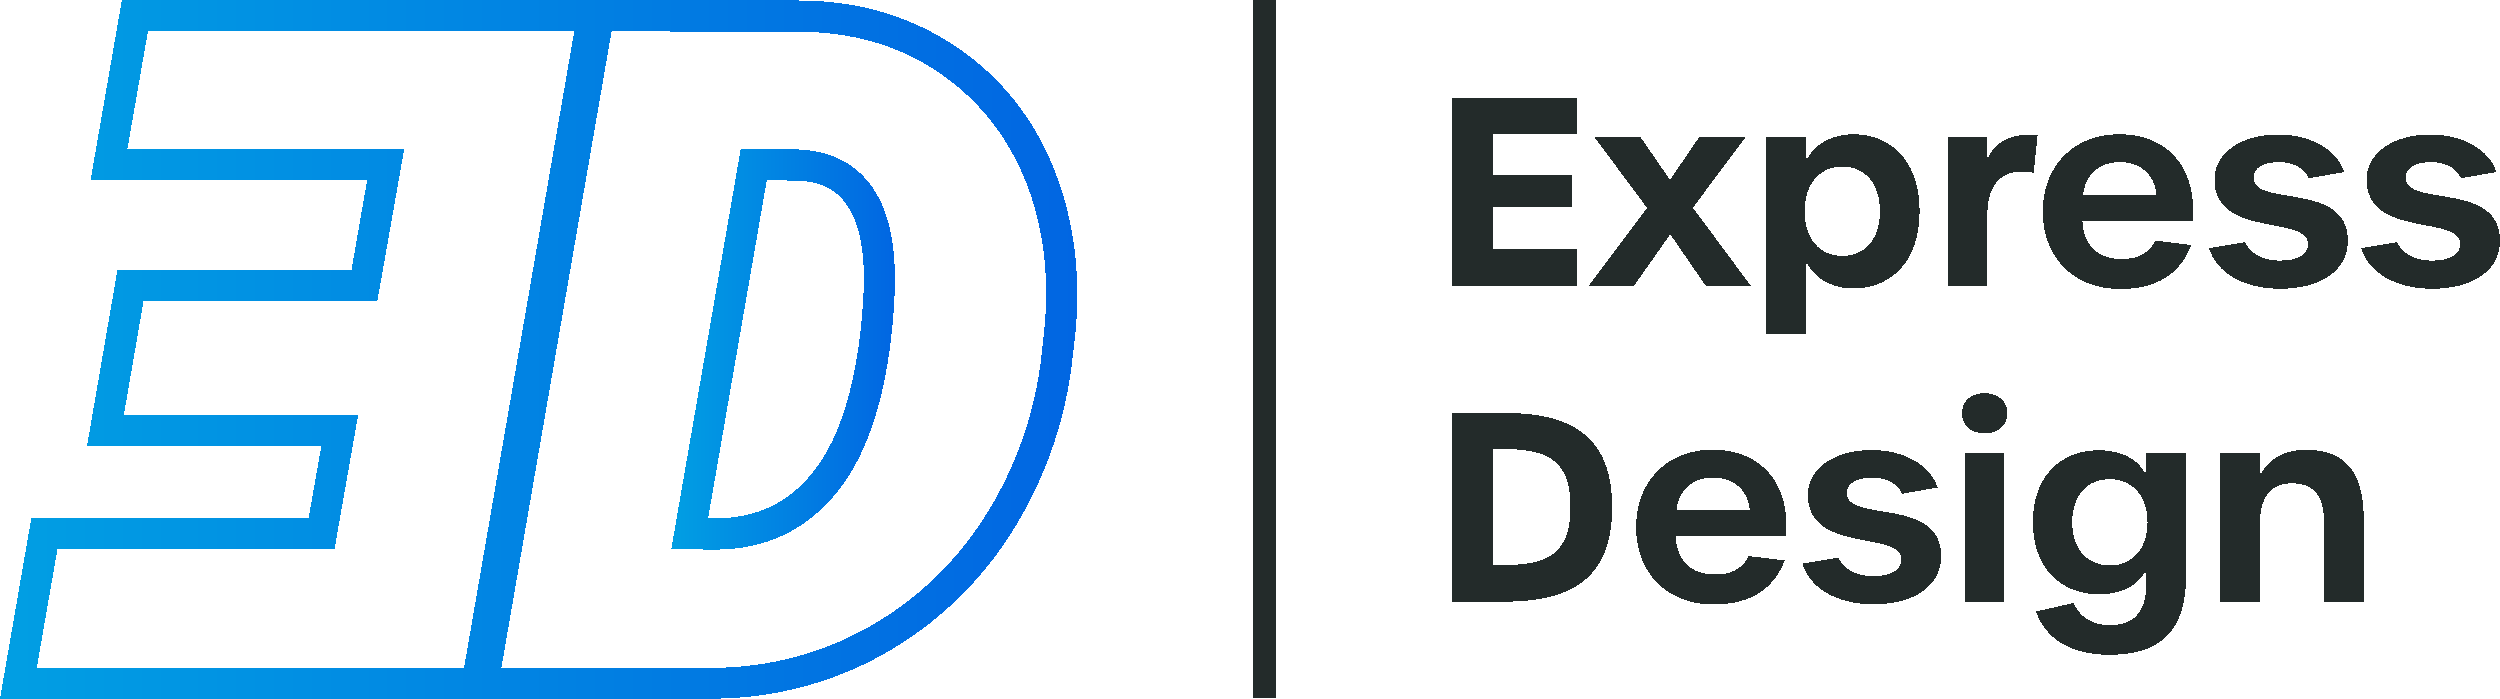 <?xml version="1.0" encoding="UTF-8"?><svg shape-rendering="crispEdges" id="Ebene_1" xmlns="http://www.w3.org/2000/svg" xmlns:xlink="http://www.w3.org/1999/xlink" viewBox="0 0 1080 301.81"><defs><style>.cls-1{fill:url(#Unbenannter_Verlauf_5-2);}.cls-1,.cls-2,.cls-3{stroke-width:0px;}.cls-2{fill:url(#Unbenannter_Verlauf_5);}.cls-3{fill:#232b2a;}</style><linearGradient id="Unbenannter_Verlauf_5" x1="0" y1="150.9" x2="465.38" y2="150.9" gradientUnits="userSpaceOnUse"><stop offset="0" stop-color="#019fe3"/><stop offset="1" stop-color="#0166e2"/></linearGradient><linearGradient id="Unbenannter_Verlauf_5-2" x1="289.99" y1="150.96" x2="386.61" y2="150.96" xlink:href="#Unbenannter_Verlauf_5"/></defs><polygon class="cls-3" points="681.26 123.61 627.35 123.61 627.35 42.13 681.26 42.13 681.26 58 645.13 58 645.13 75.56 679.23 75.56 679.23 89.4 645.13 89.4 645.13 107.74 681.26 107.74 681.26 123.61"/><path class="cls-3" d="M650.65,178.42h-23.3v81.47h23.3c32.97,0,45.8-14.29,45.8-40.74s-12.83-40.73-45.8-40.73ZM651.32,244.03h-6.19v-49.97h6.08c20.6,0,27.24,8.1,27.24,24.98s-6.64,24.99-27.13,24.99Z"/><polygon class="cls-3" points="721.55 101.21 705.8 123.61 686.21 123.61 711.54 89.85 688.8 59.24 708.72 59.24 721.44 77.69 734.04 59.24 754.07 59.24 731.34 89.73 756.44 123.61 736.97 123.61 721.55 101.21"/><path class="cls-3" d="M739.78,194.28c-19.47,0-32.97,13.62-32.97,33.43s13.28,33.42,33.53,33.42c15.54,0,26-6.53,30.61-19.02l-15.64-1.91c-2.36,5.29-7.2,7.99-14.51,7.99-10.25,0-16.55-6.08-16.89-16.54h47.61c2.02-22.51-10.47-37.37-31.74-37.37ZM724.25,220.39c1.01-9.11,7.2-14.06,15.98-14.06s14.97,5.51,15.65,14.06h-31.63Z"/><path class="cls-3" d="M800.78,58c-10.13,0-17.78,5.06-20.59,11.7v-10.46h-17.11v85.19h17.11v-31.74c2.81,6.64,10.35,11.93,20.48,11.93,14.74,0,28.58-10.13,28.58-33.31s-13.73-33.31-28.47-33.31ZM795.83,110.55c-9.46,0-16.21-7.09-16.21-19.24s6.75-19.36,16.32-19.36,16.21,7.21,16.21,19.36-6.64,19.24-16.32,19.24Z"/><path class="cls-3" d="M838.59,240.2c0,12.83-11.36,20.82-29.37,20.82-15.98,0-27.46-7.09-30.61-17.56l15.53-2.59c2.37,5.07,7.88,7.99,15.2,7.99s12.04-2.58,12.04-7.08c0-12.83-40.63-2.37-40.4-28.14.22-11.59,11.7-19.24,27.68-19.24,13.28,0,25.21,6.19,28.36,16.2l-15.31,2.7c-1.91-4.39-6.86-6.97-12.6-6.97-7.09,0-11.25,2.47-11.25,6.75,0,12.83,40.73,1.35,40.73,27.12Z"/><path class="cls-3" d="M867.18,178.53c0,5.51-4.5,8.66-9.79,8.66-5.62,0-9.79-3.15-9.79-8.66s4.17-8.67,9.79-8.67c5.29,0,9.79,3.04,9.79,8.67Z"/><rect class="cls-3" x="848.84" y="195.52" width="16.99" height="64.37"/><path class="cls-3" d="M878.55,74.65c-12.83-2.36-20.03,3.61-20.03,18.57v30.39h-17.11V59.24h17.11v9.67c2.25-5.96,8.89-11.92,21.72-10.46l-1.69,16.2Z"/><path class="cls-3" d="M927.28,195.52v10.36c-3.15-7.88-11.48-11.37-20.6-11.37-16.09,0-28.47,10.92-28.47,31.06s12.49,31.17,28.59,31.17c9,0,17.33-3.49,20.48-11.14v6.08c0,13.05-5.63,18.34-15.98,18.34-7.43,0-13.17-3.71-15.42-9.56l-16.32,3.71c4.05,11.93,15.31,18.68,31.63,18.68,22.17,0,33.19-10.13,33.19-34.32v-53.01h-17.1ZM911.52,244.25c-9.56,0-16.31-6.75-16.31-18.68s6.75-18.57,16.2-18.57,16.32,6.98,16.32,18.57-6.64,18.68-16.21,18.68Z"/><path class="cls-3" d="M915.46,58c-19.47,0-32.97,13.62-32.97,33.42s13.28,33.43,33.53,33.43c15.53,0,26-6.53,30.61-19.02l-15.64-1.91c-2.36,5.28-7.2,7.99-14.51,7.99-10.25,0-16.55-6.08-16.89-16.55h47.61c2.02-22.51-10.47-37.36-31.74-37.36ZM899.93,84.11c1.01-9.12,7.2-14.07,15.98-14.07s14.97,5.52,15.64,14.07h-31.62Z"/><path class="cls-3" d="M997.06,105.49c0-12.83-40.63-2.36-40.4-28.13.22-11.6,11.7-19.25,27.68-19.25,13.28,0,25.21,6.19,28.36,16.21l-15.31,2.7c-1.91-4.39-6.86-6.98-12.6-6.98-7.09,0-11.25,2.48-11.25,6.75,0,12.83,40.73,1.35,40.73,27.13,0,12.82-11.36,20.81-29.37,20.81-15.98,0-27.46-7.09-30.61-17.55l15.53-2.59c2.37,5.06,7.88,7.99,15.19,7.99s12.05-2.59,12.05-7.09Z"/><path class="cls-3" d="M1021.14,224.44v35.45h-17.11v-33.87c0-11.82-4.39-17.22-13.95-17.22s-13.84,6.3-13.84,18.23v32.86h-17.11v-64.37h17.11v10.36c2.92-7.09,10.12-11.6,19.91-11.6,17.22,0,24.99,9.91,24.99,30.16Z"/><path class="cls-3" d="M1080,103.92c0,12.82-11.37,20.81-29.37,20.81-15.98,0-27.46-7.09-30.61-17.55l15.53-2.59c2.36,5.06,7.88,7.99,15.19,7.99s12.04-2.59,12.04-7.09c0-12.83-40.62-2.36-40.4-28.13.23-11.6,11.71-19.25,27.69-19.25,13.27,0,25.2,6.19,28.35,16.21l-15.3,2.7c-1.91-4.39-6.86-6.98-12.6-6.98-7.09,0-11.26,2.48-11.26,6.75,0,12.83,40.74,1.35,40.74,27.13Z"/><path class="cls-2" d="M457.71,79.4h0c-8.38-24.39-22.67-43.84-42.76-57.91C394.96,7.41,371.43.21,344.89.21l-49.53-.11v-.11H52.65l-13.54,77.9h119.48l-6.77,38.89H50.71l-13.11,75.85h101.21l-5.48,31.16H13.54L0,301.81h309.01c25.36-.21,50.39-6.77,72.52-19.12,22.24-12.46,41.04-30.08,54.8-51.57,14.08-21.92,23.21-46.74,26.54-72.52l1.4-11.82c2.69-23.85.54-46.52-6.55-67.37ZM15.9,288.38l8.92-51.14h119.69l10.21-58.02H53.51l8.49-49.1h101l11.6-65.65H55.01l8.92-51.04h184.16l-47.6,274.95H15.9ZM450.83,145.26l-1.29,11.5c-3.12,23.85-11.5,46.85-24.5,67.04-12.46,19.55-29.65,35.78-49.96,47.17-20.2,11.39-42.98,17.3-66.08,17.51h-92.4L264.2,13.54l80.8.21c23.85,0,44.59,6.23,62.32,18.8,17.73,12.57,30.3,29.65,37.82,51.25,6.34,18.91,8.27,39.43,5.69,61.46Z"/><path class="cls-1" d="M344.68,64.57l-24.71-.11-29.98,172.77,18.91.21c22.13,0,39.97-8.6,53.4-25.68,13.43-17.08,21.38-43.3,23.85-78.54l.32-6.23c.86-20.09-2.26-35.46-9.45-45.88-7.2-10.42-17.94-16.01-32.34-16.55ZM373.04,126.25l-.32,6.02c-2.36,32.34-9.45,56.3-21.06,71.13-10.74,13.75-24.82,20.52-42.76,20.52h-3.01l25.36-146.02,13.11.11c9.99.43,16.87,3.76,21.49,10.64,5.59,7.95,7.95,20.63,7.2,37.61Z"/><rect class="cls-3" x="541.42" width="9.9" height="301.5"/></svg>